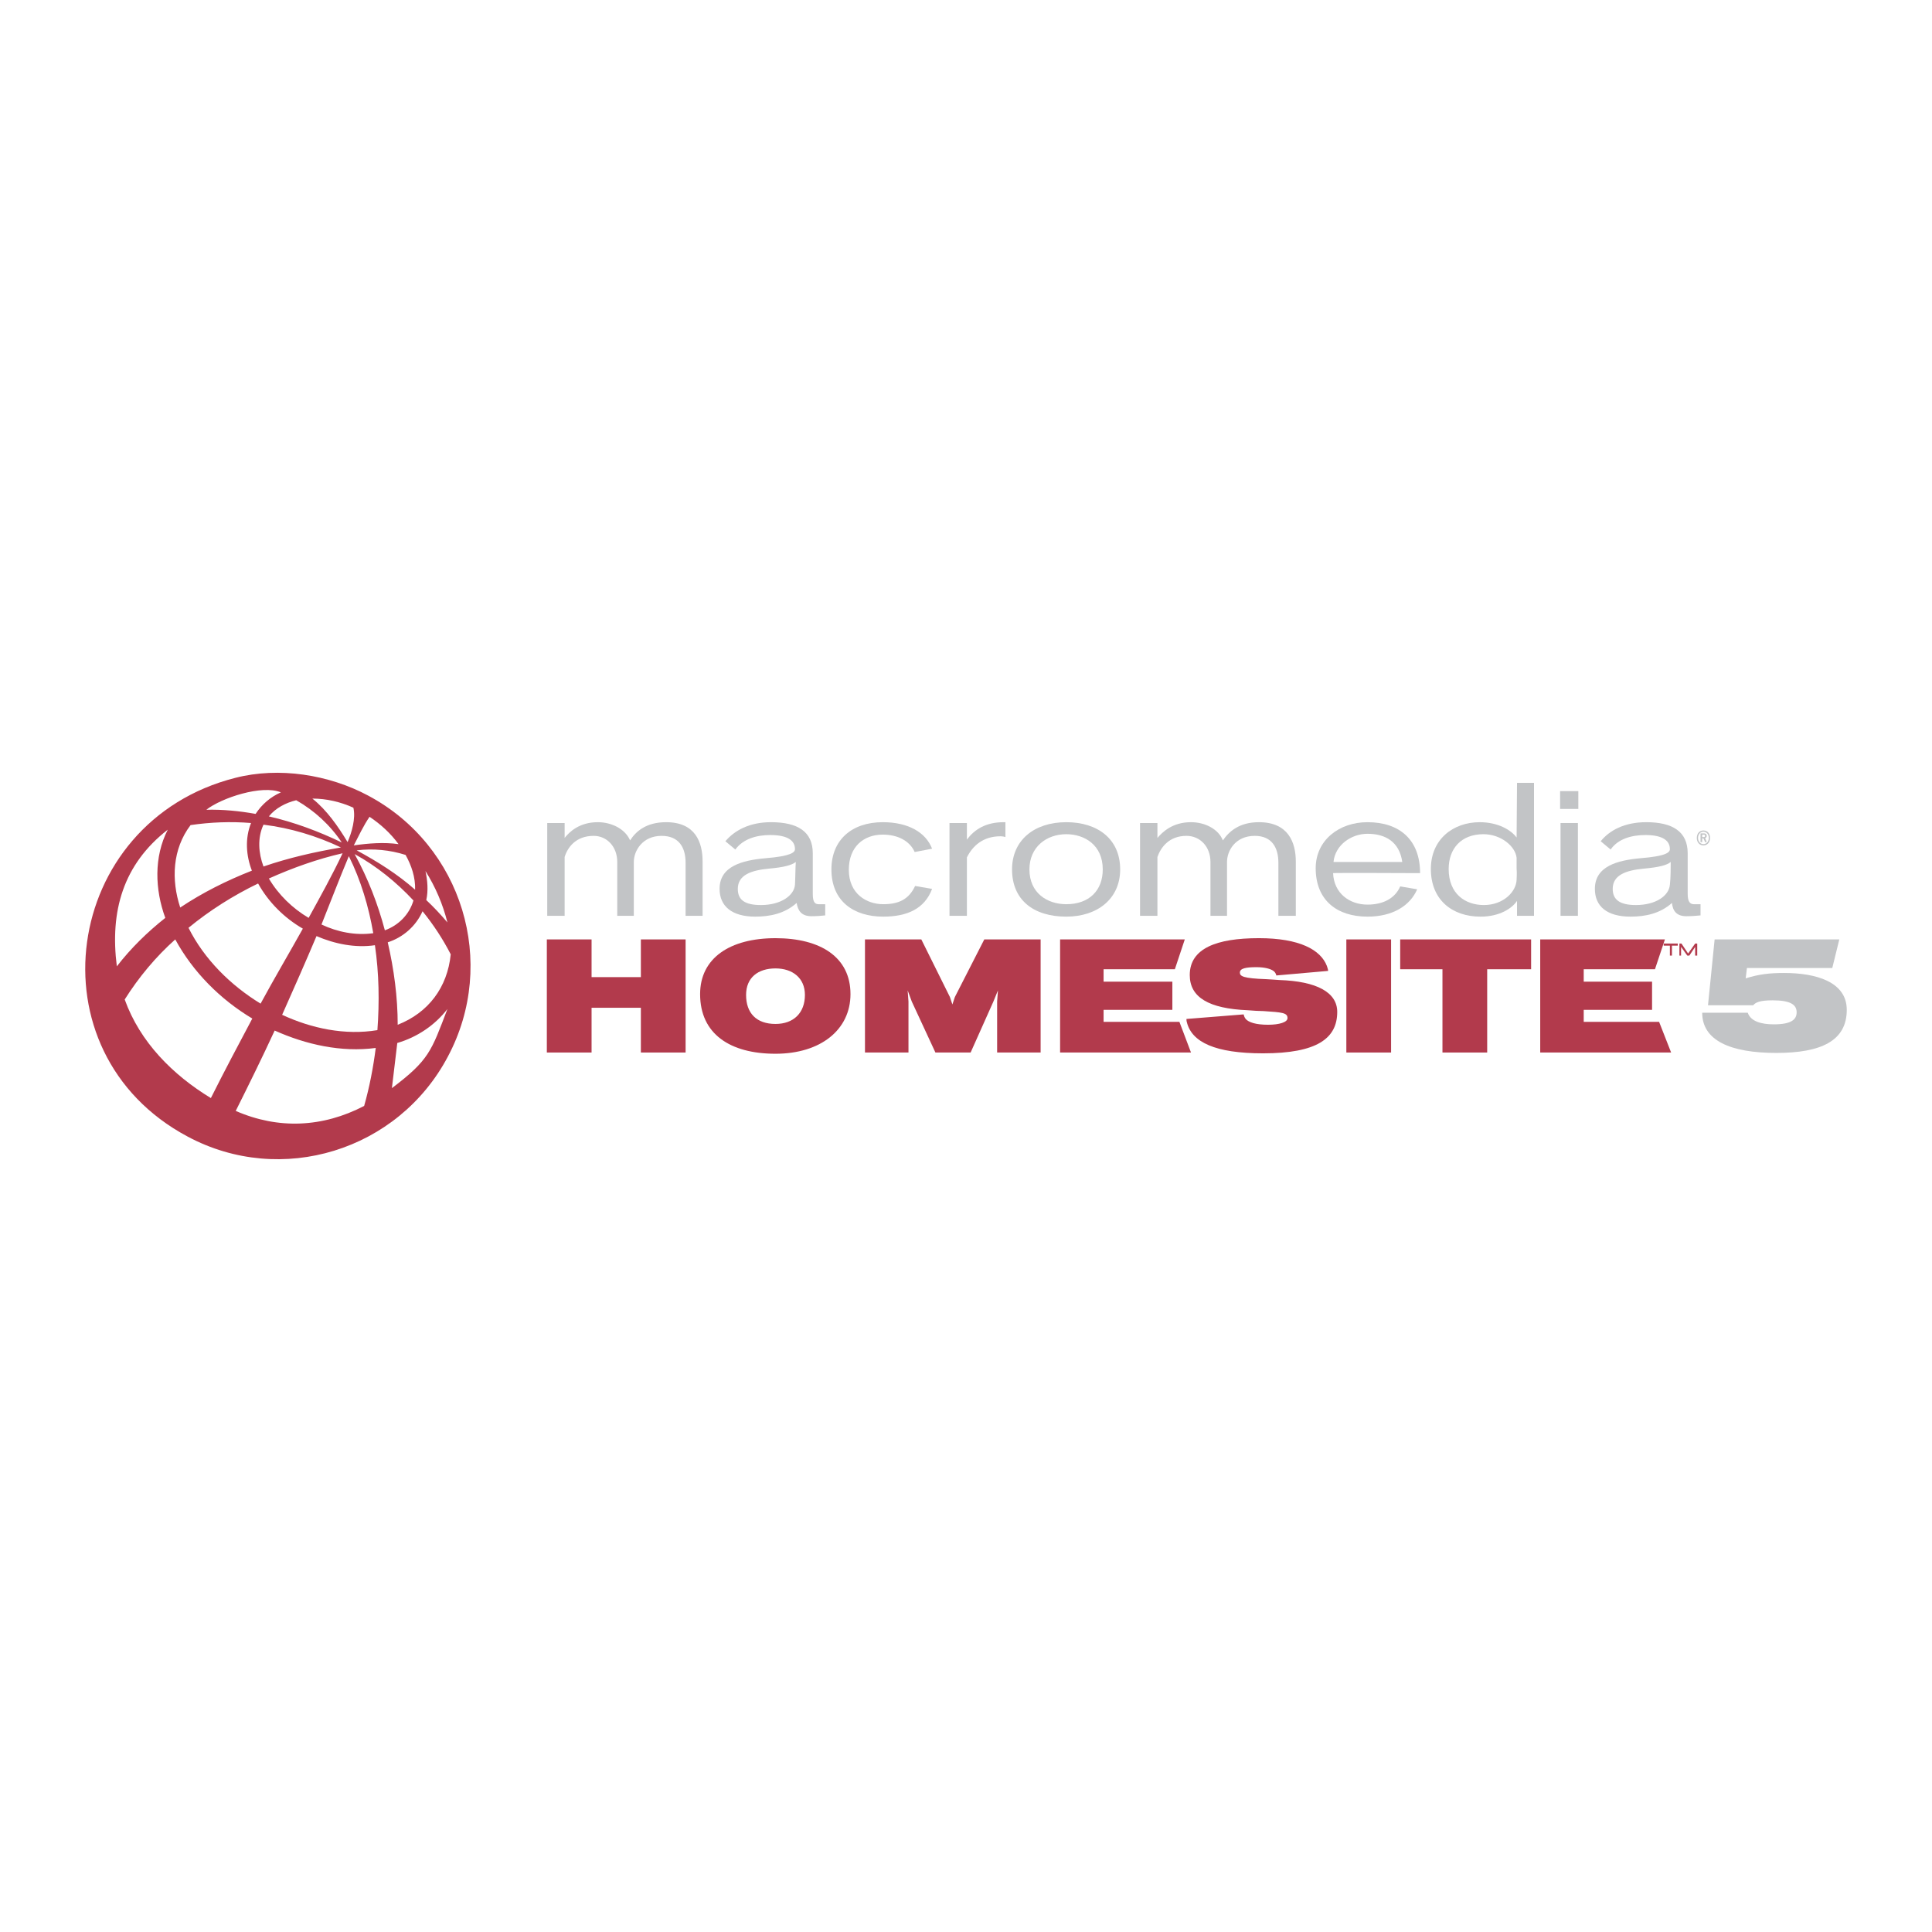 <?xml version="1.0" encoding="utf-8"?>
<!-- Generator: Adobe Illustrator 13.0.0, SVG Export Plug-In . SVG Version: 6.00 Build 14948)  -->
<!DOCTYPE svg PUBLIC "-//W3C//DTD SVG 1.0//EN" "http://www.w3.org/TR/2001/REC-SVG-20010904/DTD/svg10.dtd">
<svg version="1.0" id="Layer_1" xmlns="http://www.w3.org/2000/svg" xmlns:xlink="http://www.w3.org/1999/xlink" x="0px" y="0px"
	 width="192.756px" height="192.756px" viewBox="0 0 192.756 192.756" enable-background="new 0 0 192.756 192.756"
	 xml:space="preserve">
<g>
	<polygon fill-rule="evenodd" clip-rule="evenodd" fill="#FFFFFF" points="0,0 192.756,0 192.756,192.756 0,192.756 0,0 	"/>
	<path fill-rule="evenodd" clip-rule="evenodd" fill="#C2C4C6" d="M70.098,91.371c0-2.273,0-5.415,0-5.415
		c0-1.901-0.703-3.926-3.637-3.926c-1.984,0-3.017,0.909-3.596,1.818c-0.496-1.157-1.86-1.818-3.224-1.818
		c-1.86,0-2.852,0.992-3.307,1.571v-1.488h-1.736v9.258h1.736v-5.869c0.29-0.951,1.116-2.108,2.894-2.108
		c1.322,0,2.355,1.075,2.355,2.604c0,0,0,4.959,0,5.373h1.653c0,0,0-5.291,0-5.373c0-1.116,0.868-2.604,2.769-2.604
		c1.736,0,2.397,1.157,2.397,2.687c0,0,0,2.976,0,5.291H70.098L70.098,91.371z"/>
	<path fill-rule="evenodd" clip-rule="evenodd" fill="#C2C4C6" d="M82.332,91.329v-1.116c-0.042,0-0.496,0-0.662,0
		c-0.413,0-0.579-0.289-0.579-1.033c0-1.446,0-3.224,0-4.05c0-2.149-1.488-3.1-4.174-3.1c-2.149,0-3.637,0.827-4.546,1.901
		l0.992,0.826c0.785-1.074,2.149-1.446,3.472-1.446c1.86,0,2.479,0.62,2.479,1.405c0,0.331-0.413,0.703-2.934,0.909
		c-2.315,0.207-4.588,0.785-4.588,3.058c0,1.736,1.24,2.77,3.555,2.77c1.446,0,2.934-0.29,4.133-1.364
		c0.124,0.744,0.455,1.322,1.488,1.322C81.422,91.412,82.001,91.371,82.332,91.329L82.332,91.329L82.332,91.329z M79.314,88.271
		c-0.083,1.075-1.405,2.025-3.389,2.025c-1.653,0-2.314-0.538-2.314-1.612c0-1.405,1.364-1.86,3.141-2.025
		c1.405-0.124,2.232-0.331,2.646-0.661C79.356,86.494,79.356,87.609,79.314,88.271L79.314,88.271L79.314,88.271z"/>
	<path fill-rule="evenodd" clip-rule="evenodd" fill="#C2C4C6" d="M92.995,88.684L91.3,88.395c-0.62,1.322-1.612,1.818-3.182,1.818
		c-1.653,0-3.431-1.033-3.431-3.43c0-2.314,1.488-3.513,3.389-3.513c1.488,0,2.687,0.62,3.183,1.736l1.735-0.331
		c-0.62-1.612-2.355-2.645-4.918-2.645c-3.1,0-5.125,1.777-5.125,4.712c0,3.182,2.232,4.711,5.167,4.711
		C90.515,91.453,92.251,90.667,92.995,88.684L92.995,88.684L92.995,88.684z"/>
	<path fill-rule="evenodd" clip-rule="evenodd" fill="#C2C4C6" d="M100.311,83.518V82.03c-0.041,0-0.124,0-0.166,0
		c-1.818,0-2.934,0.744-3.678,1.736v-1.653h-1.736v9.258h1.736v-5.828c0.579-1.157,1.611-2.107,3.348-2.107
		C99.979,83.435,100.228,83.476,100.311,83.518L100.311,83.518L100.311,83.518z"/>
	<path fill-rule="evenodd" clip-rule="evenodd" fill="#C2C4C6" d="M111.759,86.742c0-3.059-2.273-4.712-5.373-4.712
		c-3.224,0-5.414,1.818-5.414,4.712c0,3.017,2.107,4.711,5.414,4.711C109.485,91.453,111.759,89.676,111.759,86.742L111.759,86.742
		L111.759,86.742z M110.022,86.742c0,2.107-1.363,3.471-3.637,3.471c-1.901,0-3.679-1.116-3.679-3.471
		c0-2.232,1.695-3.514,3.679-3.514C108.204,83.228,110.022,84.303,110.022,86.742L110.022,86.742L110.022,86.742z"/>
	<path fill-rule="evenodd" clip-rule="evenodd" fill="#C2C4C6" d="M129.283,91.371c0-2.273,0-5.415,0-5.415
		c0-1.901-0.744-3.926-3.679-3.926c-1.942,0-2.976,0.909-3.596,1.818c-0.455-1.157-1.818-1.818-3.183-1.818
		c-1.859,0-2.852,0.992-3.348,1.571v-1.488h-1.735v9.258h1.735v-5.869c0.331-0.951,1.157-2.108,2.894-2.108
		c1.363,0,2.396,1.075,2.396,2.604c0,0,0,4.959,0,5.373h1.653c0,0,0-5.291,0-5.373c0-1.116,0.827-2.604,2.77-2.604
		c1.694,0,2.355,1.157,2.355,2.687c0,0,0,2.976,0,5.291H129.283L129.283,91.371z"/>
	<path fill-rule="evenodd" clip-rule="evenodd" fill="#C2C4C6" d="M141.682,87.113c0-3.306-2.024-5.083-5.249-5.083
		c-2.852,0-5.166,1.818-5.166,4.587c0,3.224,2.149,4.836,5.166,4.836c2.562,0,4.258-1.116,4.96-2.728l-1.694-0.289
		c-0.496,1.157-1.653,1.818-3.266,1.818c-1.776,0-3.348-1.116-3.43-3.141C133.003,87.072,141.682,87.113,141.682,87.113
		L141.682,87.113L141.682,87.113z M139.905,85.998h-6.861c0.165-1.695,1.777-2.811,3.389-2.811
		C138.21,83.187,139.615,83.972,139.905,85.998L139.905,85.998L139.905,85.998z"/>
	<path fill-rule="evenodd" clip-rule="evenodd" fill="#C2C4C6" d="M153.048,91.371V78.104h-1.694c0,0-0.042,5.373-0.042,5.456
		c-0.578-0.785-1.901-1.529-3.678-1.529c-2.646,0-4.877,1.694-4.877,4.67c0,3.058,2.107,4.753,4.959,4.753
		c1.901,0,3.142-0.827,3.638-1.571v1.488H153.048L153.048,91.371z M151.312,87.775c-0.041,1.198-1.322,2.521-3.265,2.521
		c-1.86,0-3.513-1.116-3.513-3.596c0-2.025,1.239-3.472,3.472-3.472c1.735,0,3.182,1.199,3.306,2.356c0,0.083,0,0.703,0,1.075
		C151.354,87.072,151.312,87.692,151.312,87.775L151.312,87.775L151.312,87.775z"/>
	<path fill-rule="evenodd" clip-rule="evenodd" fill="#C2C4C6" d="M157.47,80.707V78.93h-1.818v1.777H157.47L157.47,80.707z
		 M157.429,91.371v-9.258h-1.735v9.258H157.429L157.429,91.371z"/>
	<path fill-rule="evenodd" clip-rule="evenodd" fill="#C2C4C6" d="M169.662,91.329v-1.116c-0.041,0-0.537,0-0.661,0
		c-0.413,0-0.62-0.289-0.62-1.033c0-1.446,0-3.224,0-4.05c0-2.149-1.487-3.1-4.133-3.1c-2.19,0-3.679,0.827-4.546,1.901l0.992,0.826
		c0.743-1.074,2.107-1.446,3.471-1.446c1.819,0,2.439,0.62,2.439,1.405c0,0.331-0.372,0.703-2.935,0.909
		c-2.273,0.207-4.547,0.785-4.547,3.058c0,1.736,1.199,2.77,3.555,2.77c1.446,0,2.935-0.29,4.133-1.364
		c0.083,0.744,0.413,1.322,1.446,1.322C168.712,91.412,169.29,91.371,169.662,91.329L169.662,91.329z M166.604,88.271
		c-0.083,1.075-1.364,2.025-3.39,2.025c-1.611,0-2.314-0.538-2.314-1.612c0-1.405,1.364-1.86,3.142-2.025
		c1.404-0.124,2.272-0.331,2.645-0.661C166.687,86.494,166.687,87.609,166.604,88.271L166.604,88.271L166.604,88.271z"/>
	<path fill-rule="evenodd" clip-rule="evenodd" fill="#C2C4C6" d="M169.952,84.344c0.413,0,0.661-0.331,0.661-0.744
		c0-0.414-0.248-0.744-0.661-0.744c-0.414,0-0.662,0.331-0.662,0.744C169.29,84.014,169.538,84.344,169.952,84.344L169.952,84.344
		L169.952,84.344z M169.952,84.22c-0.331,0-0.538-0.289-0.538-0.62c0-0.331,0.207-0.62,0.538-0.62c0.33,0,0.537,0.289,0.537,0.62
		C170.489,83.931,170.282,84.22,169.952,84.22L169.952,84.22L169.952,84.22z M169.662,84.014h0.166v-0.372h0.124l0.165,0.372h0.165
		l-0.165-0.413c0.083,0,0.165-0.083,0.165-0.207s-0.082-0.248-0.289-0.248h-0.331V84.014L169.662,84.014z M169.828,83.518V83.27
		h0.165c0.083,0,0.124,0.042,0.124,0.124s-0.041,0.124-0.124,0.124H169.828L169.828,83.518z"/>
	<path fill-rule="evenodd" clip-rule="evenodd" fill="#B23A4C" d="M23.478,77.607c4.34-1.116,9.341-0.331,13.267,1.777
		c9.382,5.001,12.936,16.656,7.936,26.037c-4.96,9.383-16.615,12.979-25.956,7.977C2.895,104.969,6.201,81.988,23.478,77.607
		L23.478,77.607z M31.165,79.674c1.446,1.157,2.562,2.769,3.513,4.34c0.414-0.951,0.827-2.356,0.579-3.431
		C33.976,80.005,32.57,79.674,31.165,79.674L31.165,79.674z M37.241,93.106c-0.455-2.645-1.24-5.29-2.438-7.687
		c-0.951,2.273-1.819,4.546-2.728,6.819C33.645,92.982,35.463,93.354,37.241,93.106L37.241,93.106z M37.654,102.777
		c0.207-2.811,0.165-5.662-0.248-8.473c-1.942,0.29-4.009-0.124-5.828-0.909c-1.116,2.645-2.273,5.249-3.43,7.853
		C31.082,102.611,34.43,103.314,37.654,102.777L37.654,102.777z M41.25,89.841c-1.694-1.818-3.678-3.431-5.869-4.629
		c1.322,2.397,2.314,4.959,3.017,7.604C39.762,92.321,40.836,91.246,41.25,89.841L41.25,89.841z M44.969,95.214
		c-0.785-1.529-1.736-2.976-2.811-4.298c-0.661,1.488-1.942,2.604-3.472,3.1c0.62,2.686,0.992,5.455,0.992,8.225
		C42.737,101.041,44.639,98.521,44.969,95.214L44.969,95.214z M42.531,89.8c0.744,0.703,1.447,1.446,2.108,2.232
		c-0.455-1.819-1.199-3.555-2.19-5.125C42.655,87.857,42.737,88.849,42.531,89.8L42.531,89.8z M26.826,81.451
		c2.521,0.579,4.959,1.488,7.274,2.604c-1.158-1.735-2.728-3.182-4.546-4.215C28.52,80.087,27.486,80.625,26.826,81.451
		L26.826,81.451z M20.584,80.79c1.653-0.042,3.306,0.124,4.918,0.413c0.62-0.951,1.488-1.694,2.521-2.149
		C26.164,78.269,22.114,79.591,20.584,80.79L20.584,80.79z M25.751,88.146c-2.48,1.199-4.836,2.687-6.943,4.422
		c1.57,3.141,4.215,5.746,7.191,7.564c1.364-2.521,2.811-4.96,4.216-7.481C28.354,91.577,26.784,90.006,25.751,88.146L25.751,88.146
		z M34.182,85.129c-2.521,0.579-4.959,1.447-7.356,2.521c0.95,1.612,2.355,2.976,3.967,3.927
		C31.95,89.469,33.149,87.32,34.182,85.129L34.182,85.129z M40.464,85.295c-1.571-0.496-3.224-0.661-4.877-0.455
		c2.066,1.116,4.05,2.355,5.828,3.926C41.456,87.527,41.043,86.328,40.464,85.295L40.464,85.295z M35.298,84.344
		c1.447-0.207,3.017-0.331,4.464-0.124c-0.785-1.075-1.777-1.984-2.893-2.728C36.249,82.402,35.794,83.394,35.298,84.344
		L35.298,84.344z M26.288,86.452c2.521-0.868,5.083-1.447,7.729-1.901c-2.438-1.157-5.042-1.942-7.729-2.273
		C25.668,83.601,25.792,85.129,26.288,86.452L26.288,86.452z M17.981,90.544c2.231-1.488,4.629-2.687,7.15-3.679
		c-0.579-1.488-0.703-3.224-0.083-4.753c-2.025-0.166-4.051-0.083-6.034,0.207C17.195,84.716,17.071,87.775,17.981,90.544
		L17.981,90.544z M39.1,108.564c3.72-2.811,3.927-3.68,5.539-7.895c-1.24,1.611-3.017,2.811-5.001,3.389L39.1,108.564L39.1,108.564z
		 M23.519,110.836c4.257,1.861,8.679,1.654,12.812-0.496c0.538-1.9,0.91-3.842,1.157-5.785c-3.43,0.455-6.943-0.33-10.084-1.736
		C26.164,105.506,24.841,108.191,23.519,110.836L23.519,110.836z M12.442,99.719c1.529,4.258,4.794,7.521,8.597,9.836
		c1.323-2.645,2.728-5.289,4.133-7.934c-3.182-1.902-5.91-4.63-7.687-7.895C15.542,95.462,13.848,97.488,12.442,99.719
		L12.442,99.719z M11.657,96.413c1.405-1.818,3.058-3.43,4.835-4.835c-1.033-2.811-1.157-6.076,0.248-8.803
		C12.277,86.246,10.955,90.916,11.657,96.413L11.657,96.413z"/>
	<polygon fill-rule="evenodd" clip-rule="evenodd" fill="#B23A4C" points="68.403,105.01 68.403,93.726 63.94,93.726 63.94,97.488 
		59.021,97.488 59.021,93.726 54.558,93.726 54.558,105.01 59.021,105.01 59.021,100.545 63.94,100.545 63.94,105.01 68.403,105.01 
			"/>
	<path fill-rule="evenodd" clip-rule="evenodd" fill="#B23A4C" d="M84.853,99.182c0-3.678-2.976-5.58-7.481-5.58
		c-4.546,0-7.522,1.984-7.522,5.58c0,3.969,2.976,5.951,7.522,5.951C81.877,105.133,84.853,102.736,84.853,99.182L84.853,99.182
		L84.853,99.182z M80.307,99.264c0,1.777-1.116,2.895-2.935,2.895c-1.901,0-2.935-1.076-2.935-2.895
		c0-1.734,1.199-2.645,2.935-2.645C79.066,96.619,80.307,97.57,80.307,99.264L80.307,99.264L80.307,99.264z"/>
	<polygon fill-rule="evenodd" clip-rule="evenodd" fill="#B23A4C" points="103.823,105.01 103.823,93.726 98.203,93.726 
		95.268,99.471 95.02,100.215 94.772,99.471 91.92,93.726 86.299,93.726 86.299,105.01 90.639,105.01 90.639,99.926 90.557,98.811 
		90.97,99.926 93.326,105.01 96.839,105.01 99.111,99.926 99.566,98.811 99.484,99.926 99.484,105.01 103.823,105.01 	"/>
	<polygon fill-rule="evenodd" clip-rule="evenodd" fill="#B23A4C" points="118.826,105.01 117.669,101.951 110.105,101.951 
		110.105,100.752 116.967,100.752 116.967,97.941 110.105,97.941 110.105,96.702 117.215,96.702 118.206,93.726 105.766,93.726 
		105.766,105.01 118.826,105.01 	"/>
	<path fill-rule="evenodd" clip-rule="evenodd" fill="#B23A4C" d="M133.416,100.959c0-1.943-2.025-3.059-5.786-3.182
		c-0.455-0.043-0.744-0.043-1.281-0.084c-2.314-0.082-2.646-0.289-2.646-0.66c0-0.414,0.579-0.538,1.653-0.538
		c0.827,0,1.405,0.166,1.694,0.372c0.124,0.083,0.248,0.248,0.289,0.455l5.167-0.455c0-0.166-0.083-0.331-0.124-0.496
		c-0.62-1.612-2.729-2.77-6.778-2.77c-4.257,0-6.902,1.033-6.902,3.678c0,2.231,1.901,3.349,5.786,3.513
		c0.537,0.043,1.157,0.084,1.57,0.084c1.86,0.123,2.397,0.164,2.397,0.701c0,0.414-0.826,0.662-1.942,0.662
		c-1.24,0-1.942-0.248-2.231-0.578c-0.124-0.166-0.165-0.289-0.207-0.455l-5.703,0.455c0,0.082,0,0.207,0.041,0.33
		c0.496,1.984,2.811,3.1,7.604,3.1C131.391,105.092,133.416,103.604,133.416,100.959L133.416,100.959L133.416,100.959z"/>
	<polygon fill-rule="evenodd" clip-rule="evenodd" fill="#B23A4C" points="138.789,105.01 138.789,93.726 134.325,93.726 
		134.325,105.01 138.789,105.01 	"/>
	<polygon fill-rule="evenodd" clip-rule="evenodd" fill="#B23A4C" points="152.759,96.702 152.759,93.726 139.698,93.726 
		139.698,96.702 143.914,96.702 143.914,105.01 148.377,105.01 148.377,96.702 152.759,96.702 	"/>
	<polygon fill-rule="evenodd" clip-rule="evenodd" fill="#B23A4C" points="166.728,105.01 165.529,101.951 158.008,101.951 
		158.008,100.752 164.827,100.752 164.827,97.941 158.008,97.941 158.008,96.702 165.116,96.702 166.108,93.726 153.668,93.726 
		153.668,105.01 166.728,105.01 	"/>
	<path fill-rule="evenodd" clip-rule="evenodd" fill="#B23A4C" d="M169.332,95.338v-1.199h-0.207l-0.702,0.992l-0.662-0.992h-0.206
		v1.199h0.165V94.47l0.62,0.868h0.207l0.578-0.868v0.868H169.332L169.332,95.338z M167.39,94.346v-0.207h-1.405v0.207h0.62v0.992
		h0.206v-0.992H167.39L167.39,94.346z"/>
	<path fill-rule="evenodd" clip-rule="evenodd" fill="#C2C4C6" d="M184.252,100.752c0-2.811-3.1-3.678-6.24-3.678
		c-1.488,0-2.521,0.123-3.844,0.537l0.123-1.033h8.515l0.702-2.852h-12.44l-0.661,6.571h4.505c0.248-0.289,0.661-0.494,1.942-0.494
		c1.819,0,2.397,0.453,2.397,1.197s-0.578,1.199-2.272,1.199c-1.24,0-2.314-0.289-2.604-1.158h-4.546c0,2.77,2.811,4.01,7.397,4.01
		C181.689,105.051,184.252,103.852,184.252,100.752L184.252,100.752L184.252,100.752z"/>
</g>
</svg>
